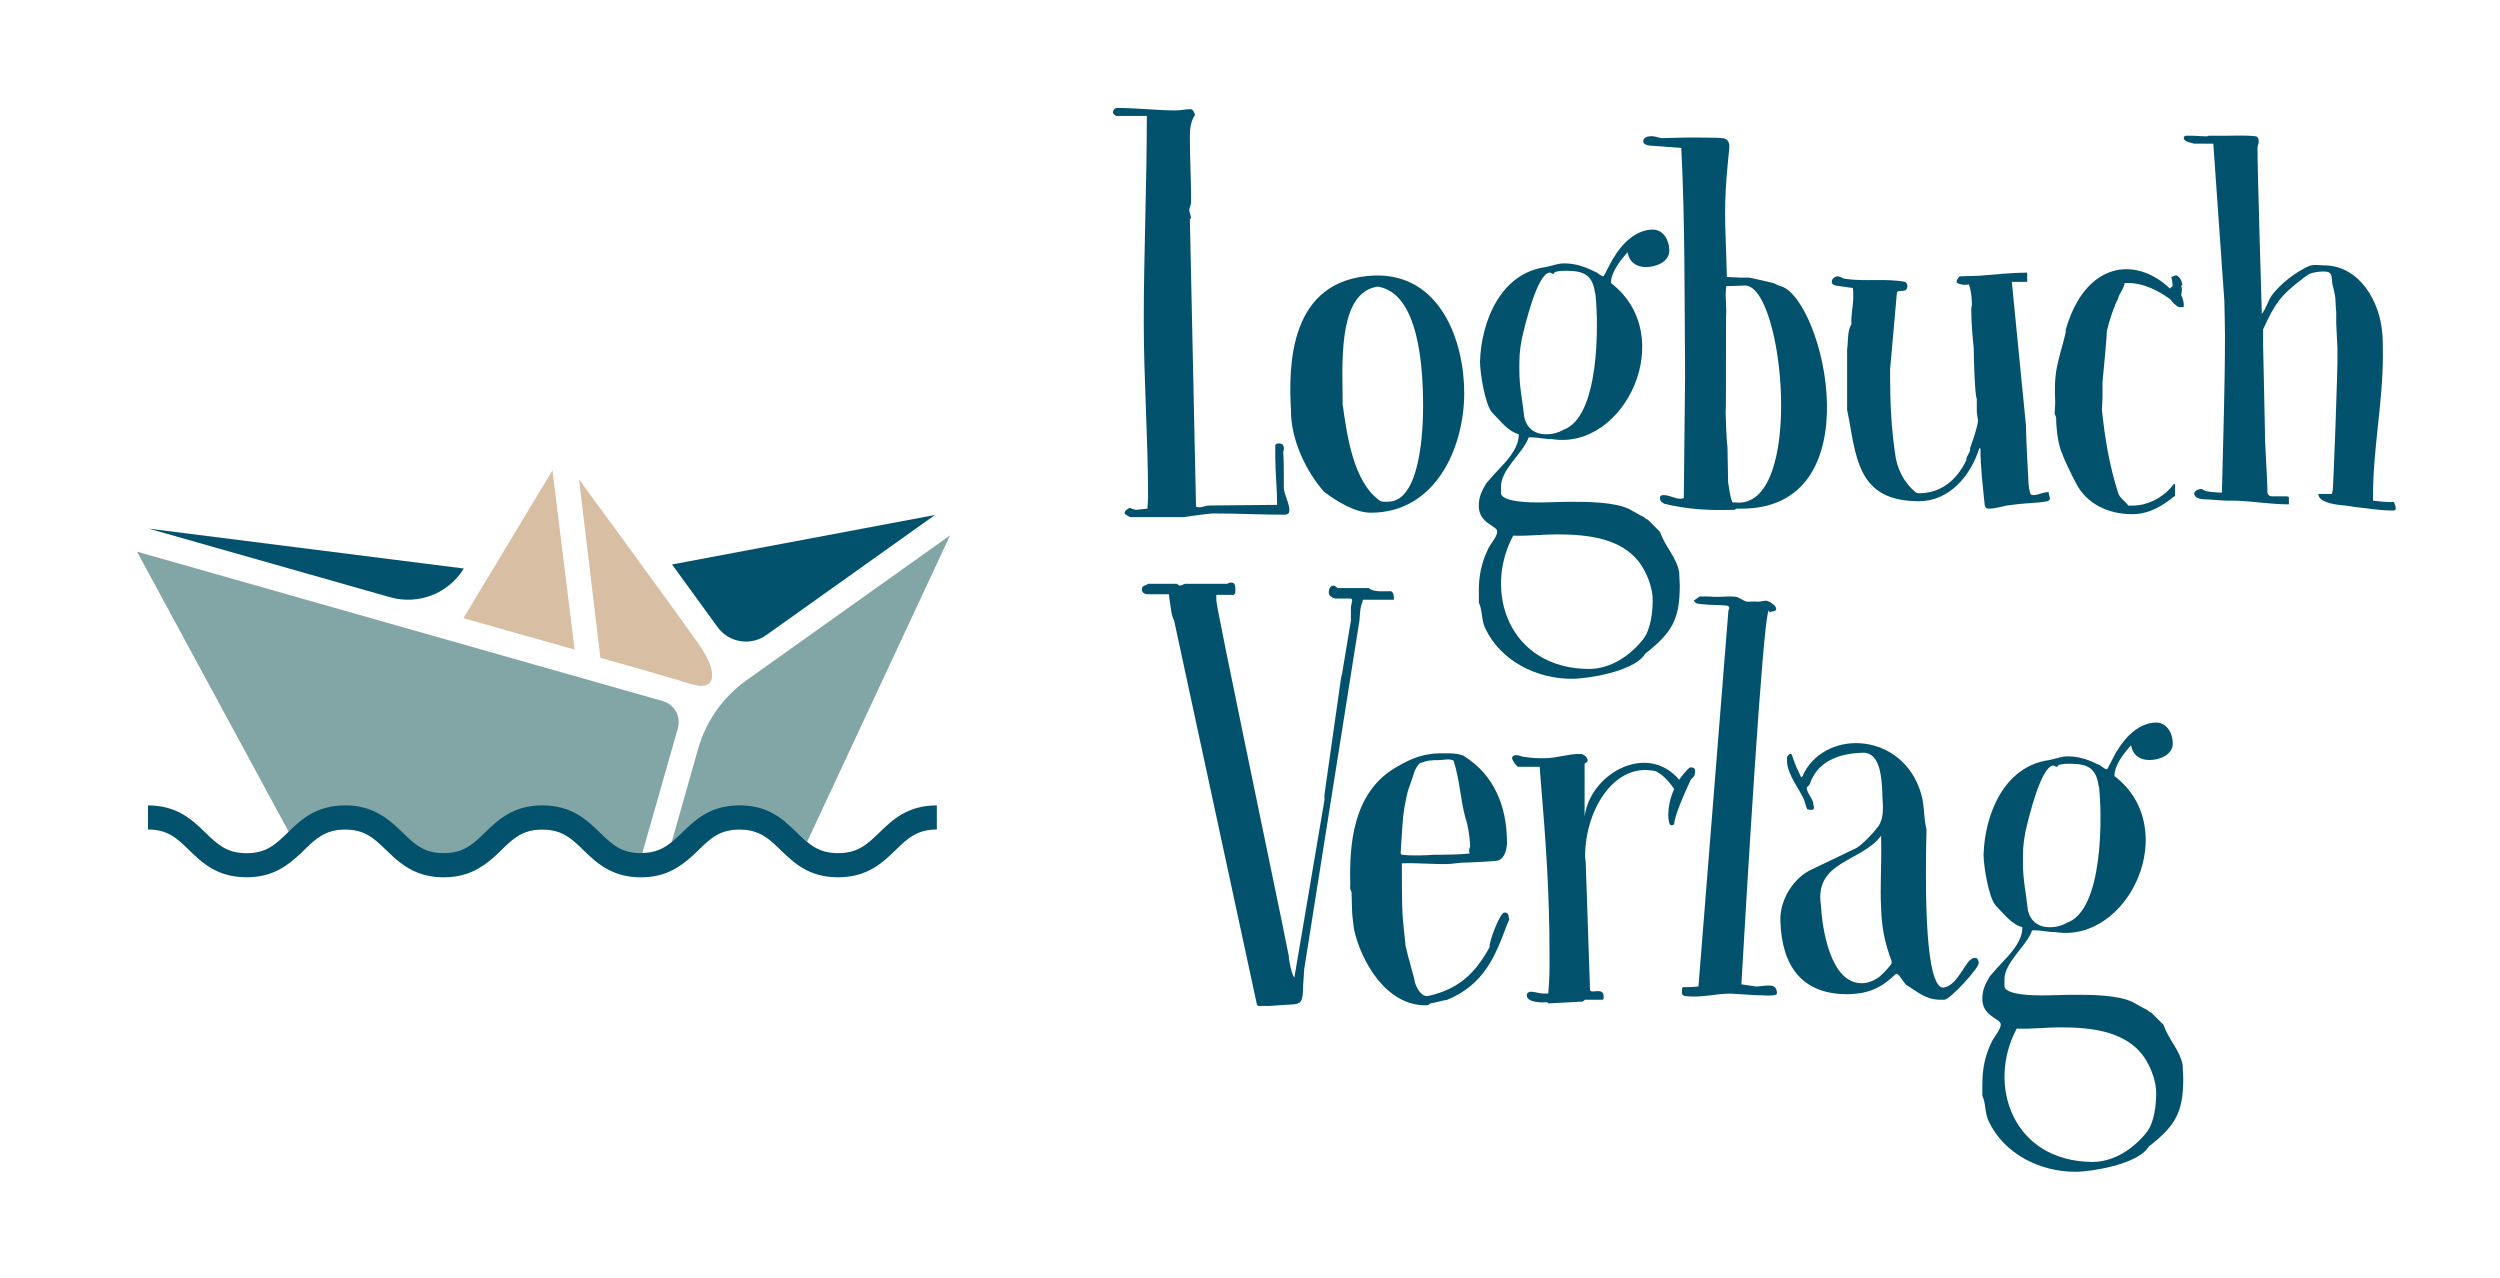 <svg height="307.944" width="602.259" style="max-height: 500px" xmlns="http://www.w3.org/2000/svg" fill="none" viewBox="40.275 78.624 602.259 307.944">
<path fill="#03526D" d="M312.56 200.999L312.85 201.149C312.85 201.149 313.74 201.449 313.89 201.449C314.18 201.449 316.41 201.149 316.7 201.149C316.7 200.709 316.85 198.929 316.85 198.479C316.85 184.269 315.81 170.209 315.81 156.149C315.81 139.569 316.55 123.139 316.55 106.559H309.15C309.15 106.559 308.71 106.259 308.56 106.119C308.41 105.969 308.41 105.819 308.41 105.819V105.669C308.41 105.079 308.85 104.629 309.45 104.629C314.19 104.629 318.92 105.219 323.51 105.219C324.84 105.219 325.88 104.919 327.06 104.919C327.65 104.919 327.95 105.659 328.1 106.099V106.399C327.06 108.029 326.92 109.799 326.92 111.579C326.92 116.759 327.22 122.089 327.22 127.269C327.22 128.009 326.77 128.599 326.77 129.339C326.77 129.489 326.92 129.779 326.92 129.929C326.92 130.079 327.22 130.969 327.22 131.109L326.92 131.409L328.4 200.689C328.55 200.689 328.99 200.839 328.99 200.839C330.03 200.839 330.77 200.399 331.65 200.399C334.17 200.399 345.42 200.249 347.93 200.249V199.949C347.93 196.249 347.49 192.399 347.49 188.699V185.889C347.64 185.449 348.23 185.449 348.38 185.449C349.27 185.449 349.56 185.889 349.56 186.779C349.56 186.929 349.56 187.369 349.41 187.369C349.56 188.699 349.56 194.919 349.56 196.249C349.71 198.029 350.89 199.799 350.89 201.579C350.89 202.319 350.45 202.619 349.71 202.619C344.09 202.619 338.61 202.319 332.83 202.319H332.38C331.64 202.319 326.16 203.059 325.57 203.209H312.54C312.24 203.059 311.35 202.619 311.21 202.319C311.06 201.729 312.1 200.989 312.54 200.989L312.56 200.999Z"></path>
<path fill="#03526D" d="M351.272 177.57V177.42C350.682 166.91 350.682 145.89 371.252 145C387.382 144.41 393.012 160.99 393.012 173.27C393.012 186.59 386.052 202.14 370.512 202.14C366.662 202.14 362.222 199.33 359.262 197.11C354.822 192.08 351.272 184.53 351.272 177.57ZM374.662 199.48C382.652 199.48 383.102 181.42 383.102 176.54C383.102 166.92 382.062 149.16 372.152 147.67C363.122 149 363.562 163.95 363.712 173.87V175.94C364.752 183.34 366.232 194.59 372.592 199.18C373.042 199.62 374.222 199.48 374.662 199.48Z"></path>
<path fill="#03526D" d="M396.52 221.13C396.52 217.43 397.11 214.32 398.74 210.92C399.33 209.59 400.96 207.96 400.96 206.63C400.96 205.3 396.52 204.71 396.52 200.56C396.52 198.34 397.11 197.16 398.3 195.08C398.89 194.34 401.85 191.08 402.59 190.34C404.07 188.71 406.14 186.05 406.14 183.53V183.23C403.48 182.49 401.7 179.97 399.77 178.05C397.99 176.13 396.81 168.28 396.81 165.76C397.11 156.14 401.69 144.44 412.65 142.96C414.28 142.66 415.46 142.07 417.09 142.07C419.9 142.07 422.27 142.96 424.64 144.14C425.23 144.29 425.83 145.18 426.57 145.18C426.72 145.18 428.64 141.04 429.09 140.59C431.01 137.33 434.42 133.93 438.42 133.93C440.94 133.93 442.42 136.45 442.42 138.96C442.42 141.77 439.16 142.96 436.8 142.96C434.44 142.96 432.8 141.78 432.36 139.41C430.73 141.19 428.36 144.15 428.36 146.81C444.79 159.39 431.76 187.22 414.15 184.41C412.23 184.41 410.75 183.97 408.97 183.97C408.67 183.97 408.38 183.97 408.38 184.41C406.9 187.96 401.87 191.81 401.87 195.81V197.59C402.46 199.66 409.27 199.66 410.9 199.66C413.42 199.66 416.08 199.51 418.75 199.51C422.45 199.51 429.26 199.51 432.81 201.29C433.4 201.59 435.92 203.07 436.36 203.21L436.65 203.51C436.8 203.66 437.24 203.81 437.24 203.81L440.2 206.77C441.39 210.32 444.05 212.69 444.79 216.39C444.79 216.83 444.94 219.05 444.94 219.65C444.94 227.94 443.01 231.05 436.65 236.08C436.5 236.23 436.21 236.67 436.21 236.67C433.25 240.37 423.04 242.15 418.89 242.15C410.45 242.15 401.72 237.86 398.02 229.86C397.13 227.94 397.43 225.72 396.54 223.79V221.13H396.52ZM423.02 239.78C428.2 239.78 432.94 236.67 436.19 232.53C437.97 230.16 438.41 226.02 438.41 223.2C438.41 220.53 437.37 217.72 436.19 215.65C432.05 208.25 422.87 207.36 415.32 207.36C411.77 207.36 408.36 207.8 404.81 207.66C397.56 221.13 403.77 239.63 423.02 239.78ZM412.66 183.24C413.99 183.24 414.73 183.09 415.92 182.65C416.07 182.65 416.07 182.5 416.21 182.5C416.51 182.35 416.66 182.35 416.8 182.2C425.68 179.24 425.38 156.59 424.64 149.63C424.64 149.33 424.49 149.19 424.49 149.04C423.9 144.9 421.82 143.86 417.68 143.86C416.64 143.86 415.9 143.86 414.87 144.16C414.87 144.16 414.58 144.46 414.58 144.6H414.28C414.28 144.6 413.84 144.3 413.69 144.3H413.54C410.58 144.6 407.62 157.03 406.88 160.29C406.29 163.4 406.29 164.73 406.29 167.84C406.29 171.84 407.03 174.95 407.47 179.09C408.06 181.76 409.99 183.24 412.65 183.24H412.66Z"></path>
<path fill="#03526D" d="M440.141 198.63C440.141 198.04 440.591 197.89 441.031 197.89C442.511 197.89 443.691 198.78 445.171 198.78C445.321 198.78 445.761 198.63 445.911 198.63L446.211 169.62V167.7C446.061 150.23 446.211 132.32 445.321 114.71V114.27L437.471 113.68C436.731 113.53 436.141 113.24 436.141 112.64C436.141 111.75 437.181 111.46 437.771 111.46C438.661 111.31 439.691 111.76 440.581 111.9C441.471 111.9 445.761 111.75 446.651 111.75C447.541 111.75 454.351 111.75 455.091 111.9C456.131 111.9 456.871 112.64 456.871 113.68V114.27C455.691 125.82 455.691 128.78 456.131 140.32C456.131 141.06 456.281 144.61 456.281 145.35C456.731 145.35 459.091 145.5 459.681 145.5H461.611C461.901 145.5 465.611 146.39 466.941 146.68L467.531 146.83C468.121 147.13 468.721 147.42 469.311 147.57C479.671 150.83 491.811 201.6 459.391 201.16C457.171 201.16 459.541 201.46 457.321 201.46C451.701 201.61 446.661 201.31 441.191 199.98C440.741 199.68 440.151 199.39 440.151 198.65L440.141 198.63ZM456.581 194.78C456.871 196.41 457.021 198.18 457.621 199.66H458.211C475.231 201.73 470.051 147.11 460.581 147.41L456.141 147.56C456.141 147.56 455.991 148.89 455.991 149.63C455.991 149.93 456.141 153.18 456.141 153.48C455.991 155.11 456.141 176.57 455.991 178.05C455.991 178.49 456.141 184.27 456.431 186.34C456.431 187.52 456.581 193.3 456.581 194.48V194.78Z"></path>
<path fill="#03526D" d="M517.371 186.639H517.081C515.011 193.299 509.831 199.369 502.571 199.369C488.951 199.369 487.621 190.639 485.841 180.419L485.251 177.309V162.799C485.551 160.879 485.251 158.359 486.291 156.729C486.141 154.509 486.731 152.289 486.731 150.219C486.731 149.479 486.731 147.999 486.581 147.999L482.441 147.409C481.851 147.259 481.551 146.969 481.551 146.519C481.551 145.779 482.291 145.189 483.031 145.189C483.481 145.189 484.071 145.629 484.661 145.779C489.541 146.519 494.431 145.629 499.171 146.519C499.761 146.819 499.761 147.259 499.761 147.559C499.761 149.479 497.391 148.149 497.241 149.189L495.611 167.539V169.609C495.611 175.679 495.911 181.749 496.801 187.819C497.241 191.519 498.871 194.779 501.681 197.149C501.831 197.299 502.271 197.449 502.421 197.449H502.571C507.901 197.449 511.751 194.189 513.971 189.459C513.821 188.569 515.161 187.389 514.861 186.649C515.161 185.909 516.341 182.359 516.491 181.469C516.641 181.169 516.781 179.989 516.781 179.989C516.781 179.689 516.491 178.069 516.491 177.919V174.659C516.041 174.219 515.751 164.889 515.751 162.519C515.451 159.559 515.161 156.299 515.161 153.189V152.889L515.311 152.149C515.311 150.669 515.161 148.599 514.571 147.119C514.281 147.269 512.941 147.269 512.791 147.119C512.351 147.119 511.611 146.819 511.611 146.529C511.611 146.089 512.051 145.489 512.351 145.199C513.091 145.199 516.351 145.049 517.091 145.049C520.941 144.749 524.791 144.309 528.631 144.309V146.529H524.931L528.331 181.019C528.331 182.939 528.771 192.419 528.921 194.489C528.921 195.079 529.071 196.859 529.511 197.749C529.511 197.749 529.961 197.899 530.101 197.899C531.291 197.899 532.471 197.159 533.801 197.159C533.801 197.749 534.101 198.199 534.101 198.789V198.939C534.101 198.939 533.651 199.379 533.511 199.379C533.221 199.379 531.731 199.679 531.291 199.679C529.071 199.829 527.001 199.979 524.781 200.269C523.001 200.419 521.231 201.159 519.451 201.159C519.001 201.159 518.711 201.159 518.411 200.419C517.971 195.979 517.371 191.239 517.371 186.649V186.639Z"></path>
<path fill="#03526D" d="M563.218 150.818C560.258 148.598 556.558 146.818 553.148 146.818H552.108C551.958 148.148 550.778 149.338 550.478 150.668C549.588 152.298 548.408 155.848 547.818 158.368C547.818 160.148 546.928 168.878 546.778 170.658V174.208C546.778 174.948 546.628 177.168 546.628 177.318C547.368 184.278 548.408 190.638 550.478 197.158C550.768 198.488 552.108 199.228 552.998 200.418H554.038C557.588 200.418 560.998 198.638 563.218 196.128L563.958 195.238H564.248V198.048C561.138 200.568 558.028 202.488 553.888 202.488C548.118 202.488 542.788 199.968 540.268 194.788C539.828 194.048 537.308 188.868 537.158 188.128C536.268 186.208 535.828 183.538 535.678 181.168C535.528 179.988 535.828 179.248 535.238 178.358C535.238 177.918 535.388 175.838 535.388 175.548C535.238 172.738 535.238 169.778 535.838 166.818C536.428 164.008 537.318 161.338 537.908 158.678V158.088C542.498 141.958 554.488 140.028 563.068 148.168V148.018L563.658 147.578C563.658 146.838 563.508 146.098 563.358 145.358L564.548 144.918C565.438 145.358 565.878 146.248 566.028 147.288L565.728 147.438C566.028 148.178 565.878 148.918 565.728 149.658C566.168 150.698 566.468 151.578 566.318 152.618H565.138C564.398 152.178 563.658 151.578 563.218 150.838V150.818Z"></path>
<path fill="#03526D" d="M602.039 197.619L602.189 196.879C602.339 198.509 603.519 164.909 603.369 164.759V162.389C603.369 161.799 603.079 157.209 603.079 156.619V153.659C602.929 152.919 602.929 150.259 602.779 149.809C602.779 149.659 602.339 147.589 602.189 147.289C601.889 145.369 602.339 144.029 600.119 144.029C599.079 144.029 597.599 144.179 596.569 144.619C596.419 144.769 595.239 145.509 594.939 145.799C589.609 149.799 588.279 151.869 585.619 157.639L585.469 157.939V161.789C585.469 163.859 585.909 180.589 585.909 182.659V183.699C585.909 185.029 586.499 194.949 586.499 196.279C586.499 197.169 586.349 198.059 587.539 198.199H591.239L591.679 198.349V200.129C587.389 200.129 583.089 199.389 578.949 199.239H576.579C575.989 199.239 572.579 198.939 572.139 198.939C571.249 198.939 568.879 198.939 568.879 197.459C568.879 196.869 569.919 196.419 570.509 196.419C570.949 196.419 571.399 197.009 572.139 197.009C572.729 197.159 575.099 197.309 575.539 197.309C575.839 184.579 576.279 171.849 576.279 159.269C576.279 157.049 576.129 151.429 576.129 151.129L573.469 113.239H568.879C568.439 113.089 566.359 112.799 566.359 111.909C566.359 111.169 567.099 111.319 567.539 111.319H568.579C568.869 111.319 571.389 111.469 571.539 111.469C571.689 111.469 572.279 111.469 572.279 111.319H576.569C578.939 111.319 581.309 111.169 583.819 111.469C584.409 111.769 584.409 112.359 584.409 112.799C584.409 113.239 584.119 113.689 584.119 114.279V114.579C584.119 120.499 585.009 148.179 585.159 154.249C586.199 152.919 586.639 151.139 587.529 149.809C589.599 146.999 593.449 144.039 596.559 142.699C597.739 142.259 598.929 142.549 600.109 142.549C608.699 142.549 613.579 151.279 614.169 158.829C614.319 159.569 614.319 163.419 614.319 164.309C614.319 175.559 611.949 186.659 611.949 197.909V199.239C613.579 199.389 615.349 199.679 616.979 199.539C617.129 199.979 617.419 200.579 617.419 201.019C617.419 201.609 617.129 201.609 616.679 201.609C613.419 201.609 610.309 201.019 607.209 200.719C606.759 200.569 604.249 200.279 603.949 200.279C602.469 200.129 598.769 199.539 598.769 197.619H602.029H602.039Z"></path>
<path fill="#03526D" d="M323.069 227.989C322.919 227.839 322.769 227.099 322.619 226.809C322.469 226.219 321.879 222.369 321.879 221.779H317.139C316.549 221.779 315.359 221.779 315.359 220.599C315.359 219.559 316.399 219.709 316.839 219.269H323.799C323.949 219.419 324.389 219.709 324.539 219.709C324.689 219.709 325.429 219.409 325.729 219.269H335.939C336.389 218.969 336.529 218.969 336.979 218.969C337.719 218.969 337.869 219.709 337.869 220.449V221.489C337.719 221.639 337.579 221.929 337.429 221.929H333.289V223.109C333.289 224.149 335.069 233.029 346.909 290.169C348.089 295.939 349.429 302.159 350.759 308.969V309.269C350.909 310.449 351.349 313.119 352.089 314.149L359.339 271.369V270.039L363.339 241.919C363.339 241.769 363.639 240.879 363.639 240.589L365.709 228.159V224.899C365.709 224.749 365.999 223.419 365.999 223.419V223.119C365.999 222.969 365.709 222.819 365.709 222.819H361.859C361.119 222.519 360.379 222.229 360.379 221.339C360.379 220.449 360.829 219.709 361.419 219.709H361.569C361.719 219.709 362.309 220.009 362.459 220.299H370.009C371.189 221.339 373.709 221.039 375.339 221.039C376.079 221.339 376.079 222.369 376.079 223.109H368.679C368.529 223.109 368.529 223.409 368.529 223.549C367.939 224.879 367.939 225.919 367.789 227.989L354.469 312.069C354.469 312.369 354.169 315.919 354.169 317.399C354.019 320.509 353.279 320.509 350.769 320.659H350.479C350.029 320.659 346.479 320.959 346.039 320.959H343.379L343.079 320.659L323.099 227.999L323.069 227.989Z"></path>
<path fill="#03526D" d="M365.568 291.641C365.278 282.021 366.308 270.031 375.778 263.961C379.178 261.891 382.288 260.261 386.728 260.111C388.508 260.111 390.728 259.961 392.498 260.551C392.798 260.551 393.088 260.851 393.088 260.851C400.338 265.441 403.158 272.991 403.298 280.831C403.448 282.461 402.998 285.861 400.628 286.011C399.448 286.161 393.668 286.451 392.338 286.451C392.048 286.451 389.818 286.751 389.528 286.751C385.678 286.901 381.828 286.451 377.988 286.601C377.988 288.381 377.988 296.671 378.138 298.591C378.138 299.331 378.728 304.961 378.878 306.441C379.028 307.031 379.618 309.701 379.918 310.441C379.918 310.881 381.098 314.441 381.098 315.181C381.398 316.221 382.428 318.581 384.058 318.581H384.208C391.758 316.951 395.748 312.961 399.158 306.741C398.718 306.301 401.528 298.451 402.708 298.451C403.448 298.451 403.748 298.891 403.748 299.781L403.898 299.931C403.748 300.521 403.448 300.971 403.308 301.411C400.498 308.961 397.828 315.771 388.948 319.471C388.508 319.471 385.248 320.361 384.808 320.361C384.658 320.511 384.218 320.801 384.218 320.801H384.068C374.148 321.101 368.078 309.991 366.448 302.441C366.448 302.141 366.008 299.181 366.008 298.441C366.008 297.701 365.858 294.001 365.858 293.411C365.418 292.971 365.558 292.081 365.558 291.631L365.568 291.641ZM385.848 284.531C388.218 284.531 391.768 284.531 394.288 284.231C393.998 282.751 394.438 283.191 394.438 282.311C394.288 279.941 393.998 277.721 393.258 275.501C392.078 271.061 391.928 266.471 390.448 261.881C389.558 261.291 387.928 261.731 387.188 261.731C385.258 261.731 384.378 261.731 382.298 262.471C381.708 263.061 381.118 264.101 380.968 264.691C380.678 265.731 379.638 268.541 379.488 268.981C379.198 270.021 378.448 273.721 378.448 274.311C378.298 274.461 377.858 281.271 377.708 283.931V284.231C377.708 284.381 378.008 284.531 378.008 284.531C380.378 284.831 383.928 284.681 385.848 284.531Z"></path>
<path fill="#03526D" d="M447.741 263.508C448.631 263.508 448.631 264.098 448.631 264.688C448.631 264.838 448.481 265.428 448.481 265.428C448.481 265.578 447.591 266.468 447.591 266.468C444.041 274.018 443.591 276.538 443.591 277.128C443.441 277.428 443.141 277.428 442.851 277.428C442.111 277.428 441.521 273.278 443.591 268.698C442.111 266.478 439.891 264.258 438.261 264.258C428.941 262.778 422.131 273.878 422.131 284.978C422.131 285.278 422.281 286.308 422.281 286.458L423.321 317.098C423.471 318.138 426.581 316.358 426.581 318.578C426.581 318.578 426.731 319.468 426.291 319.468H422.141L421.551 319.908L413.261 320.348L412.971 320.048C411.931 320.198 408.081 320.198 408.081 318.418C408.081 317.828 408.531 317.528 409.121 317.528C410.011 317.528 411.041 317.968 412.081 317.968H413.261C413.561 314.418 413.561 312.638 413.561 309.088C413.561 293.398 412.671 281.258 411.341 265.418C411.341 264.828 411.191 263.348 411.191 263.348H406.011C405.721 263.348 404.681 262.018 404.531 261.278C404.531 260.838 404.971 260.538 405.421 260.538C406.311 260.538 406.901 260.978 407.641 260.978C409.711 261.278 410.451 261.278 412.381 261.278C415.341 261.278 417.861 260.238 420.971 260.238C421.711 260.238 422.751 260.978 422.751 261.868C422.751 262.168 422.451 262.308 422.011 262.608V278.448C420.531 266.758 436.221 256.388 444.801 266.458C445.391 265.568 446.131 264.678 447.021 263.788C447.321 263.488 447.461 263.488 447.761 263.488L447.741 263.508Z"></path>
<path fill="#03526D" d="M445.701 316.439C446.751 316.409 448.381 316.439 449.441 316.249L456.651 225.759C456.671 225.609 456.851 225.329 456.851 225.329C456.911 224.739 456.641 224.559 456.191 224.509C454.421 224.319 452.631 224.419 450.711 224.209L449.091 224.029C448.811 223.849 448.531 223.669 448.271 223.349L449.721 222.319C449.721 222.319 452.111 222.279 453.141 222.399C454.921 222.449 456.881 222.209 458.361 222.369C459.241 222.469 460.321 223.479 461.211 223.569C461.361 223.589 463.151 223.479 463.891 223.569C464.041 223.589 465.561 223.309 465.701 223.319C466.441 223.399 468.251 224.489 468.161 225.379C468.081 226.119 466.931 225.689 466.581 226.249C465.741 220.349 462.801 263.509 459.791 315.599L459.771 315.749C460.361 315.809 462.701 316.219 463.291 316.279C463.591 316.309 466.001 315.979 466.451 316.029L467.041 316.089C467.921 316.189 468.431 316.989 468.321 318.019C468.241 318.759 464.271 318.319 463.371 318.369C462.781 318.309 457.751 318.049 457.161 317.989C453.281 318.009 450.341 319.029 446.371 318.599C445.491 318.499 445.391 318.049 445.471 317.309C445.491 317.159 445.401 316.559 445.711 316.439H445.701Z"></path>
<path fill="#03526D" d="M496.999 313.249C493.449 316.649 490.489 317.989 485.599 318.129C474.349 318.279 469.469 311.319 469.169 300.369C469.019 295.339 472.429 290.009 476.719 288.079L487.519 282.899C489.149 281.859 491.519 279.349 492.399 278.159C494.319 275.939 493.879 272.829 493.729 270.169V269.579C493.579 266.179 493.289 259.959 489.139 259.959C483.659 260.109 478.479 261.739 476.409 267.069C476.409 267.219 476.109 267.659 476.109 267.809C476.109 267.809 475.519 268.249 475.519 268.399C475.519 269.729 477.149 271.069 477.149 272.549C477.299 273.139 477.449 273.729 476.559 273.729C476.409 273.729 476.109 273.729 475.669 273.579C475.229 272.839 475.079 271.509 474.629 270.769C473.589 268.549 470.929 265.149 470.779 262.179V260.999C470.779 260.849 471.219 260.409 471.369 260.259H471.819L471.969 260.559C472.119 260.999 472.859 263.079 473.009 263.369C473.159 263.659 474.049 265.589 474.189 265.889C474.779 265.589 474.639 265.149 474.929 264.709C480.699 254.049 498.759 255.239 503.049 269.739C503.939 272.549 503.639 275.509 504.379 278.469C503.639 308.369 505.859 317.099 508.669 316.509C512.219 315.769 513.849 309.399 515.919 309.399C516.659 309.249 516.809 309.839 516.959 310.439V310.589C517.109 311.769 509.999 319.469 508.669 319.469C504.669 319.619 503.189 318.289 499.789 316.059L499.489 315.909C499.189 315.609 497.859 313.689 497.709 313.539C497.559 313.539 497.409 313.239 497.259 313.239H496.969L496.999 313.249ZM489.009 315.469C490.489 315.469 492.409 314.579 493.449 313.549C494.339 312.809 495.969 310.879 495.969 310.739V310.149C494.339 305.859 493.599 302.159 493.449 297.569C493.149 292.089 493.599 286.469 493.449 280.989V279.949C488.709 286.319 477.319 286.019 478.939 296.679C479.239 302.159 481.159 315.769 489.009 315.479V315.469Z"></path>
<path fill="#03526D" d="M517.83 339.888C517.83 336.188 518.42 333.077 520.05 329.677C520.64 328.347 522.27 326.718 522.27 325.388C522.27 324.058 517.83 323.468 517.83 319.318C517.83 317.098 518.42 315.917 519.61 313.837C520.2 313.097 523.16 309.838 523.9 309.098C525.38 307.468 527.45 304.808 527.45 302.288V301.987C524.79 301.247 523.01 298.727 521.08 296.807C519.3 294.887 518.12 287.037 518.12 284.517C518.41 274.897 523 263.197 533.96 261.717C535.59 261.417 536.77 260.827 538.4 260.827C541.21 260.827 543.58 261.717 545.95 262.897C546.54 263.047 547.13 263.938 547.87 263.938C548.02 263.938 549.94 259.798 550.39 259.348C552.31 256.088 555.72 252.688 559.71 252.688C562.23 252.688 563.71 255.207 563.71 257.717C563.71 260.527 560.45 261.717 558.09 261.717C555.73 261.717 554.09 260.538 553.65 258.168C552.02 259.948 549.65 262.908 549.65 265.568C566.08 278.148 553.05 305.978 535.44 303.168C533.52 303.168 532.04 302.728 530.26 302.728C529.97 302.728 529.67 302.728 529.67 303.168C528.19 306.718 523.16 310.568 523.16 314.568V316.348C523.75 318.418 530.56 318.418 532.19 318.418C534.71 318.418 537.37 318.267 540.03 318.267C543.73 318.267 550.54 318.267 554.09 320.047C554.68 320.347 557.2 321.827 557.64 321.967L557.94 322.267C558.09 322.417 558.53 322.568 558.53 322.568L561.49 325.527C562.67 329.077 565.34 331.447 566.08 335.147C566.08 335.587 566.23 337.808 566.23 338.408C566.23 346.698 564.31 349.807 557.94 354.837C557.79 354.987 557.49 355.427 557.49 355.427C554.53 359.127 544.32 360.908 540.17 360.908C531.73 360.908 523 356.617 519.3 348.617C518.41 346.697 518.71 344.477 517.82 342.547V339.888H517.83ZM544.32 358.538C549.5 358.538 554.24 355.428 557.49 351.288C559.27 348.918 559.71 344.777 559.71 341.957C559.71 339.287 558.67 336.478 557.49 334.408C553.35 327.007 544.17 326.117 536.62 326.117C533.07 326.117 529.66 326.558 526.11 326.418C518.86 339.888 525.07 358.388 544.32 358.538ZM533.96 301.997C535.29 301.997 536.03 301.847 537.22 301.408C537.37 301.408 537.37 301.258 537.52 301.258C537.82 301.108 537.96 301.107 538.11 300.957C546.99 297.997 546.7 275.348 545.96 268.388C545.96 268.088 545.81 267.947 545.81 267.797C545.22 263.657 543.15 262.617 539 262.617C537.96 262.617 537.22 262.618 536.19 262.918C536.19 262.918 535.89 263.217 535.89 263.357H535.6C535.6 263.357 535.15 263.057 535.01 263.057H534.86C531.9 263.357 528.94 275.787 528.2 279.047C527.61 282.157 527.61 283.488 527.61 286.598C527.61 290.598 528.35 293.708 528.79 297.848C529.38 300.518 531.31 301.997 533.97 301.997H533.96Z"></path>
<path fill="#82A5A5" d="M269.15 207.602L234.71 281.432L229.63 276.772L222.96 279.312C221.71 278.742 220.23 278.442 218.41 278.442C213.64 278.442 211.4 280.602 208.56 283.362C207.73 284.192 206.89 284.992 205.95 285.752L205.91 285.792L200.27 287.912L202.09 281.472L208.45 259.042C210.34 252.372 214.44 246.542 220.12 242.492C236.45 230.862 269.14 207.602 269.14 207.602H269.15Z"></path>
<path fill="#82A5A5" d="M203.571 254.083C201.341 262.073 197.091 276.703 195.011 284.123C194.401 286.323 193.951 287.913 193.801 288.483L187.061 288.213C184.481 286.923 182.591 285.073 180.811 283.363C177.971 280.593 175.701 278.443 170.921 278.443C166.141 278.443 163.911 280.603 161.071 283.363C159.781 284.653 158.381 285.973 156.711 287.073L136.591 286.313C135.381 285.363 134.321 284.343 133.291 283.353C130.451 280.583 128.181 278.433 123.441 278.433C118.701 278.433 116.391 280.593 113.551 283.353C113.251 283.623 112.981 283.923 112.681 284.223L109.801 278.953L73.281 211.523C75.171 212.093 175.981 240.693 199.921 247.513C202.761 248.313 204.391 251.223 203.561 254.063L203.571 254.083Z"></path>
<path fill="#03526D" d="M224.872 231.624L265.512 202.684L202.172 214.604C203.902 216.984 209.042 224.064 213.152 229.714C215.872 233.454 221.102 234.304 224.872 231.624Z"></path>
<path fill="#03526D" d="M134.272 222.503C141.072 224.433 148.322 221.603 152.012 215.583L76.102 205.973L134.262 222.503H134.272Z"></path>
<path fill="#D8BEA3" d="M206.472 243.352C213.272 245.562 213.122 240.212 208.772 234.042C201.662 223.962 179.762 194.102 179.762 194.102L184.912 237.102C184.912 237.102 201.352 241.692 206.472 243.352Z"></path>
<path fill="#D8BEA3" d="M178.702 235.132L173.362 191.922C169.992 197.522 154.962 222.492 151.922 227.542L178.702 235.132Z"></path>
<path fill="#03526D" d="M265.96 272.651V278.451C261.19 278.451 258.91 280.611 256.07 283.371C252.89 286.441 249.29 289.961 242.17 289.961C235.05 289.961 231.49 286.441 228.3 283.371C226.56 281.671 225 280.191 222.96 279.321C221.71 278.751 220.23 278.451 218.41 278.451C213.64 278.451 211.4 280.611 208.56 283.371C207.73 284.201 206.89 285.001 205.95 285.761L205.91 285.801C203.26 288.031 199.92 289.971 194.66 289.971C191.52 289.971 189.09 289.291 187.05 288.231C184.47 286.941 182.58 285.091 180.8 283.381C177.96 280.611 175.69 278.461 170.91 278.461C166.13 278.461 163.9 280.621 161.06 283.381C159.77 284.671 158.37 285.991 156.7 287.091C154.31 288.761 151.36 289.971 147.15 289.971C142.34 289.971 139.12 288.341 136.58 286.331C135.37 285.381 134.31 284.361 133.28 283.371C130.44 280.601 128.17 278.451 123.43 278.451C118.69 278.451 116.38 280.611 113.54 283.371C113.24 283.641 112.97 283.941 112.67 284.241C109.68 287.041 106.12 289.961 99.68 289.961C92.56 289.961 88.96 286.441 85.78 283.371C82.94 280.601 80.7 278.451 75.93 278.451V272.651C83.01 272.651 86.61 276.171 89.8 279.241C92.64 282.011 94.91 284.161 99.69 284.161C104.47 284.161 106.7 282.001 109.54 279.241C109.62 279.161 109.73 279.091 109.81 278.971C112.92 275.981 116.52 272.641 123.45 272.641C130.38 272.641 134.13 276.161 137.32 279.231C140.16 282.001 142.4 284.151 147.17 284.151C151.94 284.151 154.22 281.991 157.06 279.231C160.24 276.161 163.84 272.641 170.93 272.641C178.02 272.641 181.65 276.161 184.83 279.231C187.67 282.001 189.91 284.151 194.68 284.151C194.79 284.151 194.91 284.151 195.02 284.111C198.16 284.071 200.21 283.011 202.1 281.461C202.93 280.821 203.73 280.061 204.56 279.231C207.74 276.161 211.34 272.641 218.43 272.641C223.66 272.641 226.99 274.531 229.64 276.771C230.59 277.571 231.5 278.441 232.33 279.231C235.17 282.001 237.41 284.151 242.18 284.151C246.95 284.151 249.23 281.991 252.07 279.231C255.25 276.161 258.85 272.641 265.97 272.641L265.96 272.651Z"></path>
</svg>